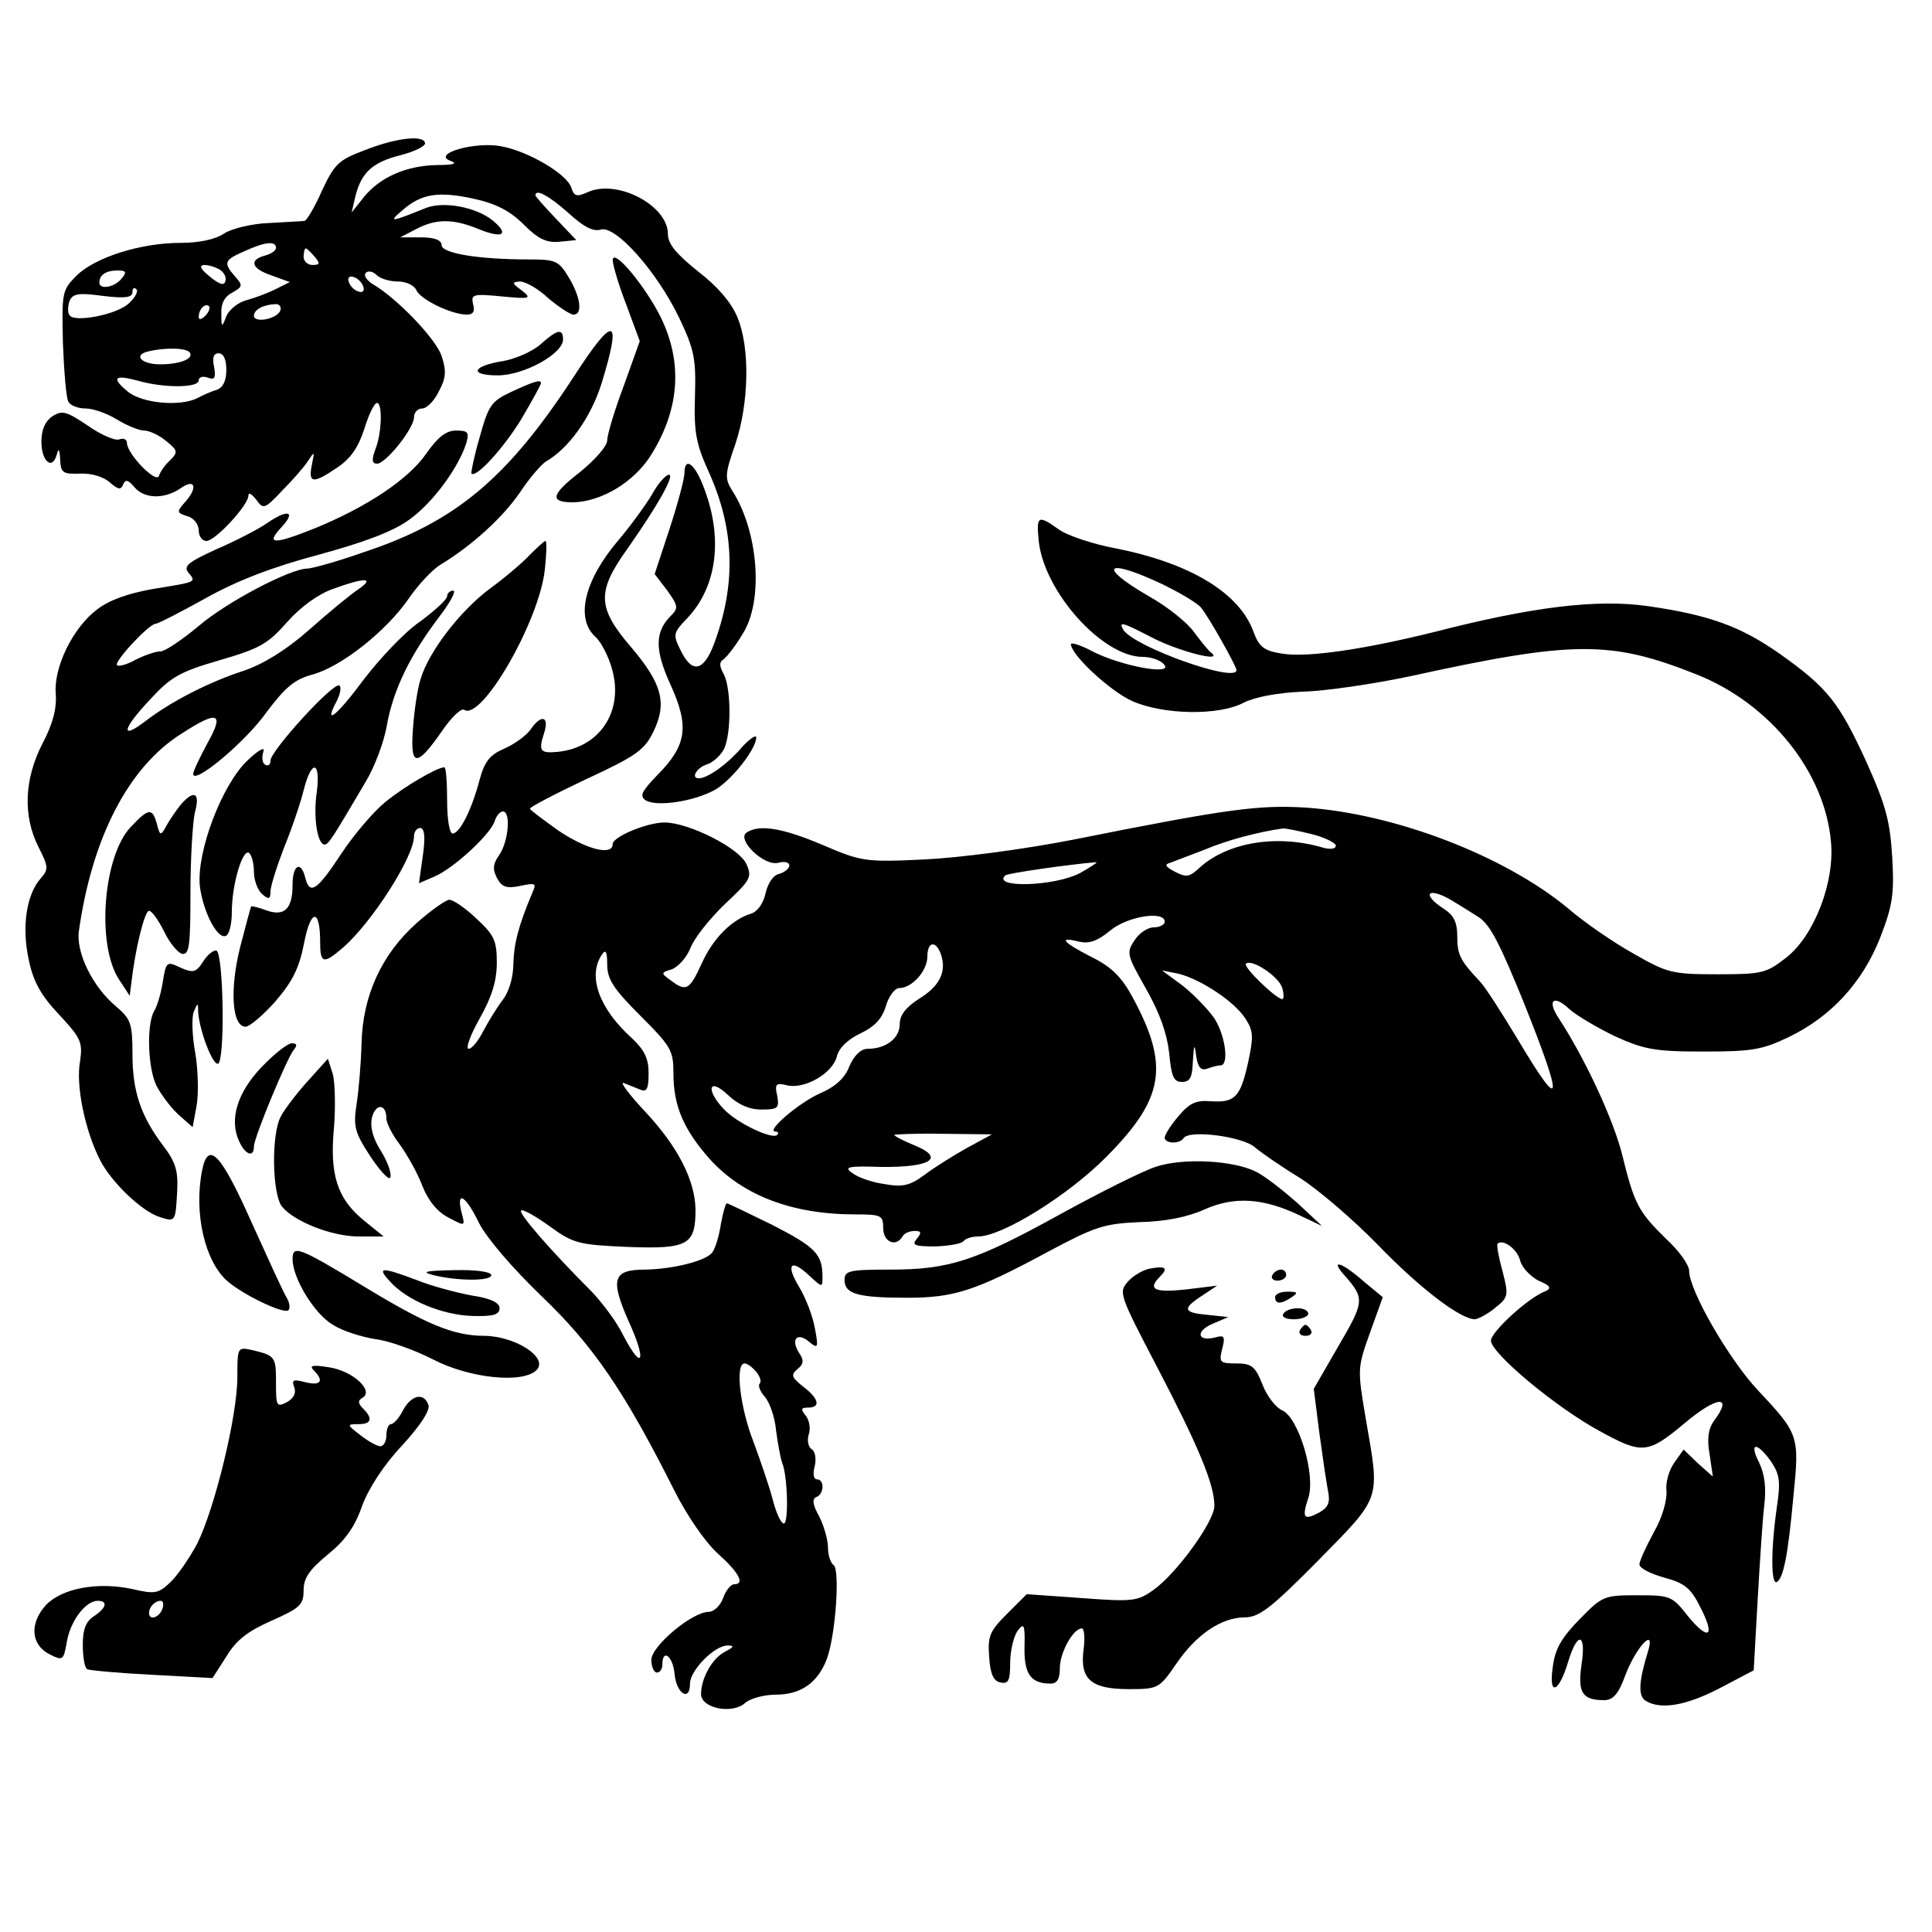 <?xml version="1.0" standalone="no"?>
<!DOCTYPE svg PUBLIC "-//W3C//DTD SVG 20010904//EN"
 "http://www.w3.org/TR/2001/REC-SVG-20010904/DTD/svg10.dtd">
<svg version="1.0" xmlns="http://www.w3.org/2000/svg"
 width="350pt" height="350pt" viewBox="0 0 350 350"
 preserveAspectRatio="xMidYMid meet">
<g transform="translate(0,350) scale(0.1,-0.1)"
fill="#000000" stroke="none">
<path d="M661 3228 c-48 -18 -55 -25 -78 -74 -13 -30 -28 -54 -31 -54 -4 -1
-33 -2 -64 -4 -31 -1 -68 -10 -82 -19 -16 -11 -46 -17 -79 -17 -72 0 -154 -26
-188 -59 -27 -27 -27 -31 -25 -123 2 -52 6 -100 10 -106 4 -7 18 -12 31 -12
14 0 39 -9 57 -20 18 -11 40 -20 49 -20 9 0 27 -8 40 -19 21 -17 22 -20 7 -35
-9 -8 -18 -21 -20 -28 -5 -15 -57 39 -58 59 0 7 -6 10 -14 7 -7 -3 -33 8 -57
25 -39 26 -46 28 -64 17 -13 -9 -20 -24 -20 -46 0 -36 20 -53 28 -23 3 12 5 9
6 -9 1 -25 5 -27 36 -26 21 1 43 -6 54 -16 15 -13 20 -14 24 -4 4 10 9 9 20
-4 18 -22 55 -23 85 -2 26 18 31 0 6 -27 -14 -16 -14 -18 5 -24 12 -3 21 -15
21 -26 0 -10 6 -19 14 -19 16 0 76 65 76 82 0 7 6 3 14 -7 13 -18 15 -18 47
16 19 19 40 43 47 54 12 18 12 18 7 -7 -7 -34 2 -35 46 -5 24 16 38 36 49 70
8 26 18 47 23 47 10 0 9 -54 -3 -84 -7 -19 -6 -26 3 -26 16 0 67 64 67 84 0 9
7 16 15 16 8 0 22 14 30 31 13 24 14 37 5 64 -10 31 -82 106 -126 131 -10 7
-16 15 -11 20 4 4 13 2 19 -4 7 -7 24 -12 39 -12 15 0 29 -7 33 -15 6 -17 64
-45 92 -45 11 0 15 6 11 19 -4 18 0 19 52 14 52 -5 55 -4 36 11 -18 13 -18 15
-3 16 10 0 33 -13 51 -30 19 -16 40 -30 46 -30 17 0 13 32 -9 68 -18 30 -24
32 -72 32 -91 0 -158 11 -158 26 0 9 -13 14 -37 14 l-38 0 29 15 c36 19 67 19
113 0 44 -18 57 -10 25 16 -30 24 -89 35 -121 22 -64 -26 -68 -26 -42 -4 34
30 65 35 129 21 41 -9 66 -22 91 -47 26 -26 41 -33 64 -31 l31 3 -37 39 c-20
21 -37 40 -37 42 0 13 25 -1 60 -32 27 -25 45 -34 58 -30 27 9 103 -77 143
-161 27 -57 30 -73 28 -141 -2 -66 2 -86 25 -137 47 -104 50 -204 9 -313 -19
-49 -40 -53 -61 -8 -13 26 -12 30 12 55 56 58 67 149 29 243 -16 40 -33 50
-33 21 0 -10 -12 -55 -27 -101 l-27 -82 23 -30 c20 -28 20 -32 6 -46 -29 -29
-29 -62 0 -125 34 -75 29 -109 -23 -162 -30 -31 -34 -39 -22 -47 20 -12 87 -2
125 19 30 17 75 74 75 95 0 6 -13 -3 -28 -20 -24 -28 -60 -54 -76 -54 -15 0
-4 19 14 25 11 3 25 16 31 27 14 26 14 111 0 137 -8 14 -8 22 -1 26 6 4 22 24
35 46 39 60 29 187 -19 261 -13 21 -13 29 6 83 25 74 27 175 4 230 -11 27 -36
56 -71 83 -40 32 -55 50 -55 68 0 52 -92 100 -145 76 -20 -9 -25 -8 -30 8 -8
25 -78 66 -127 75 -46 9 -125 -13 -93 -26 15 -5 8 -8 -23 -8 -56 -1 -103 -22
-132 -57 l-23 -29 7 30 c11 43 31 61 82 74 24 6 44 16 44 21 0 16 -51 11 -109
-12z m-161 -177 c0 -5 -9 -11 -20 -14 -30 -8 -24 -24 12 -36 l33 -12 -26 -13
c-14 -7 -38 -16 -53 -20 -15 -4 -31 -17 -36 -29 -8 -21 -9 -21 -9 5 -1 18 6
31 20 38 19 11 19 13 5 29 -22 25 -20 30 17 46 37 17 57 19 57 6z m70 -16 c10
-12 10 -15 -4 -15 -9 0 -16 7 -16 15 0 8 2 15 4 15 2 0 9 -7 16 -15z m-171
-24 c7 -5 12 -14 9 -21 -2 -8 -11 -5 -28 9 -17 14 -20 20 -10 21 8 0 21 -4 29
-9z m-179 -16 c-13 -16 -40 -20 -40 -7 0 14 12 22 33 22 16 0 17 -3 7 -15z
m438 -14 c3 -8 -1 -12 -9 -9 -7 2 -15 10 -17 17 -3 8 1 12 9 9 7 -2 15 -10 17
-17z m-424 -30 c-21 -21 -100 -36 -108 -22 -4 5 -3 17 0 26 6 13 16 15 60 9
41 -5 54 -3 54 7 0 7 3 9 7 5 4 -3 -2 -15 -13 -25z m138 -23 c-7 -7 -12 -8
-12 -2 0 14 12 26 19 19 2 -3 -1 -11 -7 -17z m136 10 c-5 -16 -48 -24 -48 -10
0 11 17 20 38 21 8 1 12 -5 10 -11z m-164 -77 c7 -11 -18 -21 -54 -21 -33 0
-49 16 -23 23 32 8 72 7 77 -2z m66 -31 c0 -20 -6 -32 -17 -36 -10 -3 -26 -10
-35 -15 -31 -16 -101 -10 -127 12 -30 25 -24 31 20 19 46 -13 109 -13 109 1 0
6 7 8 16 5 13 -5 15 -1 12 19 -4 17 -1 25 8 25 9 0 14 -11 14 -30z"/>
<path d="M1110 3029 c0 -9 11 -46 25 -82 l24 -65 -29 -81 c-17 -45 -30 -89
-30 -99 0 -10 -22 -35 -49 -57 -53 -41 -56 -55 -13 -55 51 1 110 36 141 85 54
86 59 174 13 260 -30 55 -81 115 -82 94z"/>
<path d="M979 2876 c-15 -13 -45 -26 -67 -30 -57 -9 -63 -26 -10 -26 47 0 118
39 118 65 0 21 -11 18 -41 -9z"/>
<path d="M1041 2820 c-121 -186 -215 -265 -381 -320 -48 -17 -95 -30 -103 -30
-31 0 -147 -61 -197 -104 -30 -25 -61 -46 -69 -46 -9 0 -29 -7 -45 -15 -16 -9
-31 -13 -34 -10 -6 6 58 75 70 75 4 0 45 21 90 46 57 32 122 57 205 79 84 23
135 42 165 64 42 30 89 94 103 139 5 19 3 22 -19 22 -18 0 -33 -12 -54 -42
-32 -46 -105 -95 -199 -134 -77 -31 -93 -31 -63 1 28 30 10 33 -28 6 -15 -10
-55 -31 -90 -46 -50 -23 -60 -30 -51 -42 15 -18 16 -17 -64 -30 -45 -8 -79
-20 -101 -37 -44 -33 -79 -105 -75 -153 2 -26 -5 -54 -24 -90 -33 -64 -36
-131 -7 -188 18 -35 18 -40 4 -56 -26 -29 -35 -88 -22 -147 8 -40 22 -65 55
-100 40 -43 43 -50 38 -85 -8 -43 9 -125 36 -178 20 -40 76 -94 109 -104 28
-9 28 -8 31 47 2 37 -3 53 -25 82 -41 54 -56 99 -56 166 0 56 -3 64 -30 87
-42 35 -73 98 -67 137 24 169 90 297 186 357 66 43 78 38 47 -17 -14 -26 -26
-51 -26 -56 0 -21 95 58 133 112 34 45 50 59 83 68 52 14 133 78 174 137 17
25 43 53 58 62 59 36 113 86 144 131 17 26 39 51 47 56 42 24 82 81 101 142
37 121 23 125 -49 14z m-391 -387 c-14 -9 -54 -42 -90 -74 -42 -37 -83 -62
-118 -74 -62 -20 -131 -55 -178 -91 -47 -36 -43 -15 9 40 37 40 53 49 125 70
72 21 87 29 122 69 25 28 57 51 83 60 57 21 77 21 47 0z"/>
<path d="M926 2790 c-36 -17 -41 -24 -57 -82 -10 -34 -16 -64 -15 -66 9 -8 58
46 90 98 20 34 36 63 36 66 0 7 -13 3 -54 -16z"/>
<path d="M1181 2604 c-12 -20 -39 -57 -61 -83 -62 -73 -78 -142 -41 -175 10
-9 24 -36 30 -59 21 -75 -22 -141 -98 -149 -33 -3 -36 1 -25 35 9 29 -5 33
-23 8 -8 -13 -31 -29 -49 -37 -26 -11 -36 -23 -45 -56 -14 -54 -36 -98 -49
-98 -6 0 -10 27 -10 60 0 33 -2 60 -5 60 -13 0 -73 -35 -107 -63 -21 -17 -57
-59 -80 -94 -44 -67 -57 -75 -65 -43 -8 32 -23 23 -23 -13 0 -44 -15 -58 -48
-46 -13 5 -26 8 -27 7 -1 -2 -10 -35 -20 -74 -19 -76 -15 -144 10 -144 7 0 32
21 54 46 31 36 43 60 52 106 12 62 29 63 29 1 0 -39 6 -40 41 -10 53 46 129
165 129 202 0 8 5 15 11 15 8 0 10 -16 5 -50 l-7 -50 28 12 c35 15 101 76 109
100 3 10 10 18 15 18 15 0 10 -54 -6 -78 -12 -17 -13 -26 -5 -42 9 -17 17 -20
42 -15 28 6 30 5 23 -11 -26 -61 -34 -94 -35 -130 0 -24 -8 -51 -19 -65 -10
-13 -26 -39 -35 -56 -9 -18 -21 -33 -27 -33 -6 0 3 25 20 55 22 39 31 68 31
101 0 41 -5 50 -37 80 -20 19 -42 34 -49 34 -6 0 -33 -19 -59 -42 -63 -56 -98
-131 -100 -218 -1 -36 -5 -85 -9 -110 -6 -40 -4 -51 25 -95 18 -27 34 -44 36
-38 3 7 -5 29 -17 48 -15 24 -20 44 -16 61 7 26 26 24 26 -2 0 -9 11 -30 24
-47 13 -18 32 -51 41 -75 11 -28 28 -48 48 -58 30 -16 30 -16 23 10 -10 41 8
30 32 -20 14 -27 59 -80 113 -132 94 -90 150 -172 240 -351 23 -46 56 -94 79
-115 39 -35 50 -56 30 -56 -6 0 -15 -11 -20 -25 -5 -14 -17 -25 -26 -25 -30 0
-104 -62 -104 -87 0 -13 5 -23 10 -23 6 0 10 7 10 15 0 29 19 15 22 -17 3 -36
28 -52 28 -18 0 24 45 70 69 69 12 0 10 -3 -5 -11 -23 -11 -44 -48 -44 -77 0
-26 57 -37 80 -16 9 8 34 15 56 15 45 0 76 22 92 65 16 44 24 162 12 170 -5 3
-10 17 -10 31 0 14 -7 39 -16 57 -12 21 -13 32 -5 35 14 5 15 32 1 32 -6 0 -8
10 -4 24 3 13 1 27 -6 31 -6 4 -8 16 -5 26 4 11 1 26 -5 34 -10 12 -9 15 4 15
23 0 20 16 -9 38 -21 17 -23 21 -10 32 11 9 12 16 2 30 -15 25 -2 37 19 19 16
-13 17 -11 10 26 -4 22 -17 55 -28 73 -25 41 -16 53 17 22 25 -23 25 -23 25
-3 0 41 -13 54 -91 94 -43 21 -80 39 -82 39 -3 0 -7 -17 -11 -37 -3 -21 -10
-44 -15 -51 -10 -16 -71 -31 -122 -32 -59 0 -64 -17 -30 -94 33 -72 25 -92
-10 -25 -11 23 -37 58 -57 79 -76 76 -133 142 -128 147 3 3 26 -10 51 -28 44
-32 53 -34 143 -38 109 -4 122 4 122 68 -1 53 -32 114 -92 178 -29 31 -46 54
-38 51 8 -3 22 -9 30 -12 12 -5 15 2 15 30 0 27 -8 42 -30 63 -59 53 -81 112
-55 151 7 11 10 7 10 -17 0 -27 11 -44 60 -93 56 -56 60 -63 60 -105 0 -59 19
-102 66 -155 60 -66 149 -100 264 -100 47 0 50 -2 50 -25 0 -25 23 -35 35 -15
3 6 13 10 22 10 12 0 13 -3 4 -14 -10 -12 -4 -14 34 -14 25 1 48 5 51 10 3 4
14 8 26 8 43 0 163 74 233 145 104 105 114 164 47 288 -20 37 -38 55 -74 73
-53 27 -62 38 -23 28 18 -4 33 1 56 20 31 26 99 37 99 16 0 -5 -9 -10 -20 -10
-11 0 -27 -11 -35 -24 -15 -22 -13 -27 21 -87 25 -44 38 -81 42 -116 4 -43 8
-53 23 -53 15 0 19 8 20 38 2 31 3 32 6 9 3 -21 9 -27 20 -23 8 3 19 6 24 6
16 0 9 54 -11 85 -11 16 -37 43 -57 59 l-38 28 30 -6 c40 -10 101 -50 121 -81
15 -23 15 -33 5 -80 -14 -63 -24 -73 -68 -70 -26 2 -38 -3 -58 -27 -14 -16
-25 -34 -25 -39 0 -11 27 -12 34 -1 10 16 109 3 130 -17 12 -10 48 -35 81 -55
33 -21 96 -75 140 -120 77 -80 151 -136 177 -136 7 1 24 10 37 21 24 19 24 23
13 66 -7 25 -11 47 -9 50 10 9 36 -10 41 -31 3 -12 18 -28 33 -36 22 -9 24
-14 13 -19 -32 -12 -100 -75 -99 -90 1 -23 117 -120 196 -163 78 -43 88 -42
154 13 59 50 90 53 54 5 -10 -14 -13 -32 -8 -60 l6 -41 -27 24 -26 25 -17 -24
c-10 -14 -16 -37 -14 -52 1 -17 -8 -48 -23 -74 -14 -26 -26 -52 -26 -58 0 -7
20 -17 45 -24 37 -10 48 -19 65 -53 28 -54 16 -63 -22 -17 -29 37 -32 38 -92
38 -60 0 -63 -1 -105 -44 -32 -33 -44 -53 -48 -86 -8 -54 11 -47 28 10 17 56
33 51 24 -6 -7 -50 1 -64 41 -64 16 0 26 11 38 44 19 51 55 90 42 46 -17 -55
-19 -82 -5 -91 27 -17 74 -9 135 23 l61 32 7 125 c4 70 9 147 12 173 4 32 1
57 -9 78 -19 37 -5 39 21 3 16 -24 18 -36 11 -83 -11 -76 -11 -142 0 -136 12
8 20 47 30 156 11 109 10 112 -64 191 -52 55 -125 181 -125 217 0 10 -18 36
-41 57 -51 50 -58 63 -80 152 -16 65 -68 176 -115 248 -22 33 -10 44 19 17 12
-11 49 -33 82 -49 53 -24 72 -28 160 -28 88 0 107 3 155 26 77 37 134 99 166
180 22 57 26 78 22 145 -4 66 -11 94 -47 174 -49 107 -70 134 -156 195 -71 50
-128 71 -240 87 -92 13 -208 -1 -387 -47 -125 -31 -230 -47 -276 -39 -32 5
-41 12 -51 39 -25 70 -113 124 -247 151 -44 8 -91 24 -106 35 -38 27 -41 25
-36 -23 11 -92 116 -208 188 -208 15 0 33 -6 39 -14 17 -20 -76 -3 -128 23
-22 12 -41 18 -41 14 1 -20 71 -85 111 -103 56 -25 157 -27 202 -3 20 10 60
18 107 20 41 1 129 14 195 28 297 65 363 65 519 3 133 -53 232 -177 243 -303
7 -73 -30 -169 -80 -209 -37 -29 -44 -31 -125 -31 -82 0 -91 2 -152 37 -36 20
-90 57 -120 83 -115 95 -313 171 -475 182 -85 5 -140 -2 -420 -58 -92 -18
-207 -33 -271 -36 -106 -5 -113 -4 -183 26 -73 31 -115 38 -138 23 -20 -12 31
-62 57 -55 11 3 20 1 20 -5 0 -5 -8 -12 -18 -15 -11 -2 -21 -17 -25 -35 -4
-18 -14 -33 -26 -37 -36 -11 -70 -46 -90 -91 -22 -48 -28 -51 -56 -30 -18 13
-18 14 2 20 11 4 27 21 34 39 7 18 35 53 62 79 47 44 50 49 39 73 -13 29 -105
75 -148 75 -32 0 -94 -26 -94 -39 0 -22 -47 -10 -98 24 -28 20 -52 38 -52 40
0 3 46 27 103 54 91 42 105 53 121 86 25 52 15 87 -41 153 -61 71 -62 100 -7
177 55 78 87 135 76 135 -6 0 -20 -16 -31 -36z m924 -162 c33 -16 65 -35 71
-43 14 -17 64 -106 64 -113 0 -24 -185 42 -205 73 -9 16 -2 14 52 -14 46 -24
129 -46 108 -28 -6 4 -20 22 -32 38 -12 17 -48 46 -82 65 -95 55 -78 70 24 22z
m271 -453 c24 -6 44 -16 44 -21 0 -6 -10 -7 -22 -4 -83 25 -173 11 -225 -36
-18 -17 -24 -18 -45 -7 -17 9 -19 13 -8 16 8 3 37 14 63 24 40 17 97 32 140
38 5 1 28 -4 53 -10z m-420 -71 c-47 -24 -159 -27 -135 -4 3 4 116 20 164 24
6 1 -8 -8 -29 -20z m725 -81 c20 -15 37 -49 79 -152 74 -185 71 -205 -11 -67
-29 48 -59 95 -68 104 -36 38 -41 49 -41 81 0 26 -6 39 -25 51 -40 26 -29 40
13 16 20 -12 44 -27 53 -33z m-976 -67 c10 -31 -3 -57 -41 -80 -23 -15 -34
-29 -34 -45 0 -26 -25 -45 -58 -45 -12 0 -24 -11 -33 -31 -8 -22 -26 -38 -54
-50 -38 -17 -99 -69 -80 -69 5 0 6 -3 3 -6 -9 -9 -74 22 -97 47 -33 35 -27 58
7 26 19 -18 39 -27 61 -27 30 0 33 2 29 25 -5 21 -2 24 17 19 32 -8 83 21 91
52 4 16 20 31 43 42 25 12 39 26 46 50 5 17 16 32 24 32 23 0 51 31 51 57 0
28 16 30 25 3z m618 -60 c3 -11 3 -20 0 -20 -11 0 -71 58 -66 64 10 10 60 -23
66 -44z m-572 -290 c-25 -14 -60 -36 -77 -49 -26 -19 -39 -22 -72 -16 -22 3
-48 12 -58 20 -16 11 -8 13 53 11 89 -1 116 16 60 39 -20 8 -37 17 -37 19 0 1
40 3 89 2 l88 -1 -46 -25z m-381 -405 c7 -9 10 -18 6 -22 -3 -3 1 -14 10 -24
8 -9 18 -37 20 -61 3 -23 8 -50 11 -58 10 -24 12 -110 3 -110 -5 0 -14 19 -20
43 -6 23 -22 70 -35 105 -24 61 -34 142 -16 142 5 0 14 -7 21 -15z"/>
<path d="M959 2494 c-13 -14 -45 -41 -71 -60 -54 -40 -111 -114 -126 -164 -6
-19 -12 -60 -14 -92 -5 -68 7 -68 53 -2 17 25 35 42 40 38 32 -20 136 161 146
254 3 28 4 52 1 52 -2 0 -15 -12 -29 -26z"/>
<path d="M810 2420 c0 -6 -22 -26 -49 -46 -28 -19 -73 -67 -102 -105 -49 -66
-74 -86 -49 -39 6 12 9 25 5 28 -9 9 -125 -118 -125 -136 0 -7 -4 -11 -10 -7
-5 3 -6 13 -3 23 4 10 -8 4 -28 -15 -47 -44 -93 -166 -87 -228 6 -48 33 -99
48 -90 6 4 10 23 10 43 0 49 19 114 31 107 5 -4 9 -19 9 -34 0 -16 7 -34 15
-41 12 -10 15 -9 15 5 0 9 11 44 24 78 14 34 30 81 36 105 14 56 31 55 24 -2
-7 -46 1 -96 14 -96 7 0 14 11 74 113 16 26 34 73 39 104 12 65 42 126 95 196
20 26 31 47 25 47 -6 0 -11 -5 -11 -10z"/>
<path d="M328 2043 c-8 -10 -20 -27 -26 -38 -11 -20 -12 -20 -18 3 -8 29 -15
28 -47 -6 -50 -52 -63 -214 -21 -277 l19 -29 3 24 c7 61 24 130 32 130 5 0 17
-17 27 -37 10 -21 25 -39 33 -41 13 -2 15 15 15 110 0 62 4 128 8 146 10 36
-1 42 -25 15z"/>
<path d="M368 1758 c-13 -20 -18 -21 -41 -11 -25 12 -26 11 -32 -25 -3 -20
-10 -45 -16 -54 -14 -26 -11 -105 5 -136 8 -15 25 -38 39 -51 l26 -23 7 38 c4
21 3 64 -2 95 -6 32 -7 66 -3 76 7 17 8 17 8 0 2 -33 26 -97 36 -94 13 5 10
200 -3 205 -5 1 -16 -7 -24 -20z"/>
<path d="M474 1567 c-44 -46 -59 -95 -41 -134 11 -25 27 -31 27 -10 0 16 59
158 72 175 7 8 6 12 -3 12 -8 0 -32 -19 -55 -43z"/>
<path d="M558 1542 c-20 -22 -42 -51 -49 -64 -18 -32 -16 -142 2 -164 22 -27
90 -54 139 -54 l45 0 -37 30 c-47 39 -61 82 -53 167 3 37 2 81 -2 97 l-9 28
-36 -40z"/>
<path d="M366 1379 c-15 -77 5 -164 46 -200 29 -25 100 -59 110 -53 4 3 3 13
-2 22 -6 9 -34 71 -64 137 -56 126 -79 150 -90 94z"/>
<path d="M2093 1386 c-24 -8 -100 -46 -171 -85 -154 -85 -202 -101 -309 -101
-75 0 -83 -2 -83 -19 0 -25 24 -32 113 -32 85 0 123 12 253 82 88 47 103 52
168 55 47 1 87 9 118 23 54 24 106 21 173 -11 l40 -19 -45 42 c-25 22 -58 48
-74 56 -41 21 -133 26 -183 9z"/>
<path d="M530 1219 c0 -34 39 -99 73 -119 17 -11 52 -22 77 -26 25 -3 72 -20
105 -37 66 -34 162 -44 187 -19 22 22 -37 61 -94 62 -56 0 -105 20 -223 92
-114 69 -125 73 -125 47z"/>
<path d="M2084 1202 c-12 -2 -30 -12 -40 -23 -18 -20 -17 -23 53 -157 74 -142
103 -211 103 -250 0 -28 -68 -122 -110 -152 -29 -21 -38 -22 -131 -15 l-99 7
-36 -36 c-31 -31 -35 -40 -32 -78 2 -31 8 -44 21 -46 14 -3 17 4 17 35 0 22 6
47 13 58 12 16 14 13 13 -29 -1 -48 11 -66 47 -66 12 0 17 8 17 28 0 28 24 72
40 72 4 0 6 -17 3 -38 -7 -54 13 -72 82 -72 53 0 55 1 86 46 36 53 82 84 124
84 26 0 48 17 133 103 116 118 112 108 86 258 -15 89 -15 91 8 155 l23 64 -35
29 c-41 36 -62 41 -33 9 35 -40 35 -46 -12 -126 l-45 -78 10 -79 c6 -44 13
-92 16 -107 4 -20 0 -29 -16 -38 -28 -15 -32 -10 -20 26 14 41 -17 145 -47
159 -12 5 -28 26 -36 47 -13 33 -20 38 -47 38 -30 0 -32 2 -26 26 6 23 4 26
-13 21 -33 -8 -35 12 -4 25 l28 12 -37 4 c-45 4 -47 11 -10 35 l27 18 -57 -7
c-57 -6 -70 0 -46 24 15 15 9 19 -18 14z"/>
<path d="M706 1179 c31 -35 95 -61 149 -63 38 -1 50 2 50 14 0 10 -16 18 -50
23 -27 5 -73 17 -100 28 -64 24 -73 24 -49 -2z"/>
<path d="M785 1190 c45 -11 105 -11 105 0 0 6 -28 10 -67 9 -53 -1 -61 -3 -38
-9z"/>
<path d="M2305 1190 c-3 -5 1 -10 9 -10 9 0 16 5 16 10 0 6 -4 10 -9 10 -6 0
-13 -4 -16 -10z"/>
<path d="M2310 1150 c0 -13 11 -13 30 0 12 8 11 10 -7 10 -13 0 -23 -4 -23
-10z"/>
<path d="M2325 1120 c-4 -6 5 -10 19 -10 14 0 26 5 26 10 0 6 -9 10 -19 10
-11 0 -23 -4 -26 -10z"/>
<path d="M2355 1090 c-3 -5 1 -10 10 -10 9 0 13 5 10 10 -3 6 -8 10 -10 10 -2
0 -7 -4 -10 -10z"/>
<path d="M430 1005 c0 -70 -41 -238 -73 -302 -14 -26 -36 -58 -49 -70 -21 -20
-28 -21 -67 -12 -63 14 -129 2 -158 -29 -30 -33 -27 -72 7 -89 24 -12 25 -11
31 22 6 38 34 75 56 75 19 0 16 -13 -7 -28 -14 -9 -20 -23 -20 -51 0 -22 3
-42 8 -45 4 -2 57 -7 117 -10 l110 -6 25 39 c18 30 39 46 82 65 52 23 58 29
58 55 0 22 10 37 44 65 31 25 49 50 62 88 12 32 39 74 73 110 33 36 51 64 47
73 -8 23 -31 18 -46 -10 -7 -14 -17 -25 -22 -25 -4 0 -8 -9 -8 -20 0 -11 -5
-20 -11 -20 -6 0 -22 9 -36 20 -25 19 -25 20 -4 20 24 0 27 10 9 28 -10 10
-10 15 -1 20 21 13 -19 49 -61 55 -30 5 -36 3 -28 -5 20 -20 13 -29 -15 -22
-22 6 -25 4 -20 -9 4 -11 -1 -20 -13 -27 -19 -10 -20 -7 -20 34 0 48 -1 50
-42 60 -28 6 -28 6 -28 -49z m-136 -420 c-6 -16 -24 -21 -24 -7 0 11 11 22 21
22 5 0 6 -7 3 -15z"/>
</g>
</svg>
